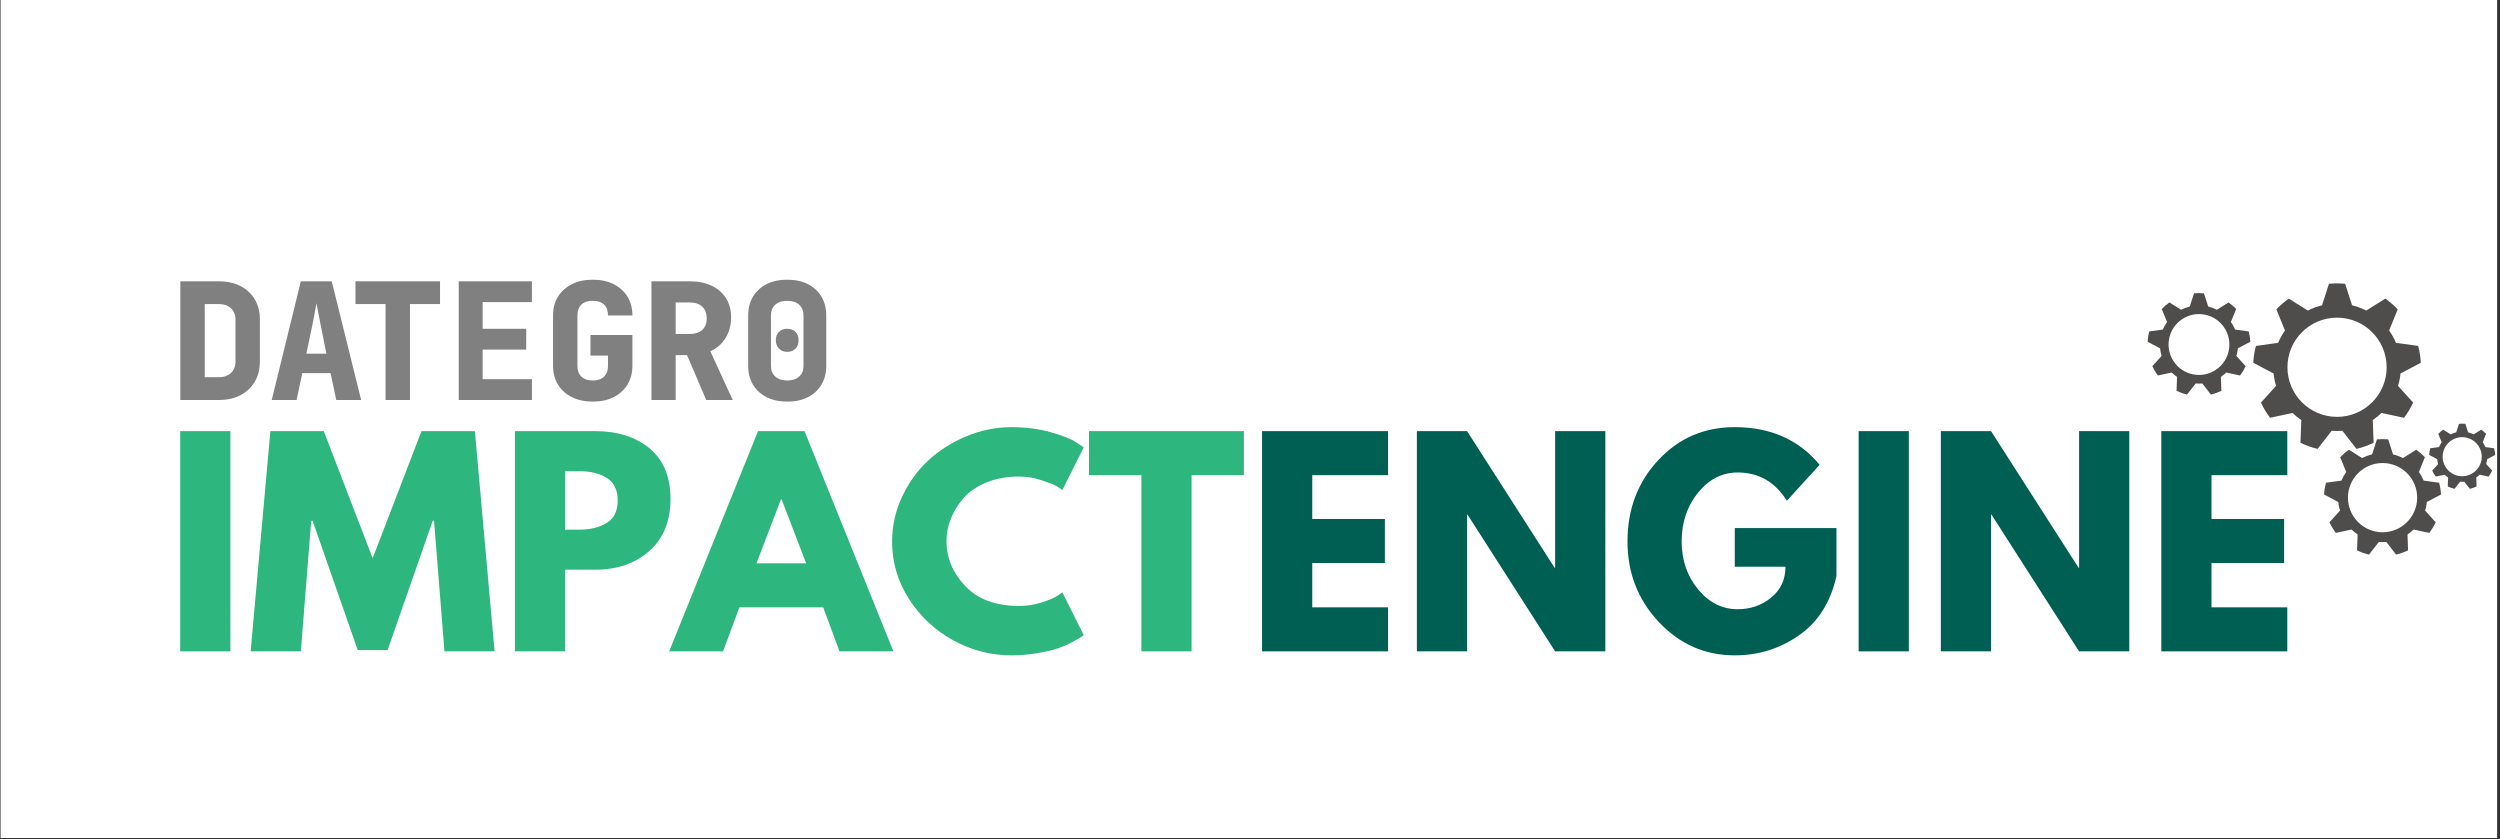 <svg xmlns="http://www.w3.org/2000/svg" xmlns:xlink="http://www.w3.org/1999/xlink" width="718" viewBox="0 0 538.5 180.75" height="241" preserveAspectRatio="xMidYMid meet"><rect x="0" y="0" width="538.5" height="180.75" fill="#333333" stroke="none"/><defs><g></g><clipPath id="6ab959ca83"><path d="M 0.121 0 L 537.879 0 L 537.879 180.5 L 0.121 180.5 Z M 0.121 0 " clip-rule="nonzero"></path></clipPath><clipPath id="d8bc2706f5"><path d="M 485 61.039 L 522 61.039 L 522 97 L 485 97 Z M 485 61.039 " clip-rule="nonzero"></path></clipPath><clipPath id="731180d60d"><path d="M 500.609 94.555 L 525.852 94.555 L 525.852 119.457 L 500.609 119.457 Z M 500.609 94.555 " clip-rule="nonzero"></path></clipPath><clipPath id="378542c035"><path d="M 523.242 91.219 L 537.461 91.219 L 537.461 105.363 L 523.242 105.363 Z M 523.242 91.219 " clip-rule="nonzero"></path></clipPath><clipPath id="be69197d17"><path d="M 462.578 63 L 485 63 L 485 85 L 462.578 85 Z M 462.578 63 " clip-rule="nonzero"></path></clipPath></defs><g clip-path="url(#6ab959ca83)"><path fill="#ffffff" d="M 0.121 0 L 537.879 0 L 537.879 180.5 L 0.121 180.5 Z M 0.121 0 " fill-opacity="1" fill-rule="nonzero"></path></g><g fill="#37c5ef" fill-opacity="1"><g transform="translate(260.975, 74.396)"><g></g></g></g><g fill="#2db67d" fill-opacity="1"><g transform="translate(35.361, 140.304)"><g><path d="M 14.266 -47.438 L 14.266 0 L 3.453 0 L 3.453 -47.438 Z M 14.266 -47.438 "></path></g></g></g><g fill="#2db67d" fill-opacity="1"><g transform="translate(53.069, 140.304)"><g><path d="M 42.672 0 L 40.422 -28.125 L 40.141 -28.125 L 30.422 -0.281 L 23.984 -0.281 L 14.266 -28.125 L 13.969 -28.125 L 11.734 0 L 0.922 0 L 5.172 -47.438 L 16.672 -47.438 L 27.203 -20.062 L 37.719 -47.438 L 49.219 -47.438 L 53.469 0 Z M 42.672 0 "></path></g></g></g><g fill="#2db67d" fill-opacity="1"><g transform="translate(107.459, 140.304)"><g><path d="M 3.453 -47.438 L 20.75 -47.438 C 25.582 -47.438 29.492 -46.191 32.484 -43.703 C 35.473 -41.211 36.969 -37.586 36.969 -32.828 C 36.969 -28.078 35.453 -24.348 32.422 -21.641 C 29.398 -18.941 25.508 -17.594 20.75 -17.594 L 14.266 -17.594 L 14.266 0 L 3.453 0 Z M 14.266 -26.219 L 17.312 -26.219 C 19.727 -26.219 21.711 -26.707 23.266 -27.688 C 24.816 -28.664 25.594 -30.266 25.594 -32.484 C 25.594 -34.742 24.816 -36.363 23.266 -37.344 C 21.711 -38.32 19.727 -38.812 17.312 -38.812 L 14.266 -38.812 Z M 14.266 -26.219 "></path></g></g></g><g fill="#2db67d" fill-opacity="1"><g transform="translate(145.751, 140.304)"><g><path d="M 27.547 -47.438 L 46.688 0 L 35.078 0 L 31.562 -9.484 L 13.516 -9.484 L 10 0 L -1.609 0 L 17.531 -47.438 Z M 27.891 -18.969 L 22.594 -32.781 L 22.484 -32.781 L 17.188 -18.969 Z M 27.891 -18.969 "></path></g></g></g><g fill="#2db67d" fill-opacity="1"><g transform="translate(190.827, 140.304)"><g><path d="M 28.688 -9.781 C 30.344 -9.781 31.945 -10.023 33.5 -10.516 C 35.051 -11.016 36.191 -11.492 36.922 -11.953 L 38 -12.703 L 42.609 -3.5 C 42.453 -3.383 42.238 -3.234 41.969 -3.047 C 41.707 -2.859 41.086 -2.504 40.109 -1.984 C 39.129 -1.461 38.082 -1.008 36.969 -0.625 C 35.863 -0.25 34.41 0.086 32.609 0.391 C 30.805 0.703 28.945 0.859 27.031 0.859 C 22.613 0.859 18.43 -0.223 14.484 -2.391 C 10.535 -4.555 7.352 -7.535 4.938 -11.328 C 2.531 -15.117 1.328 -19.219 1.328 -23.625 C 1.328 -26.969 2.035 -30.172 3.453 -33.234 C 4.867 -36.297 6.754 -38.922 9.109 -41.109 C 11.473 -43.297 14.223 -45.039 17.359 -46.344 C 20.504 -47.645 23.727 -48.297 27.031 -48.297 C 30.094 -48.297 32.914 -47.93 35.5 -47.203 C 38.094 -46.473 39.926 -45.742 41 -45.016 L 42.609 -43.938 L 38 -34.734 C 37.738 -34.961 37.336 -35.238 36.797 -35.562 C 36.266 -35.883 35.191 -36.312 33.578 -36.844 C 31.973 -37.383 30.344 -37.656 28.688 -37.656 C 26.082 -37.656 23.742 -37.234 21.672 -36.391 C 19.609 -35.547 17.973 -34.438 16.766 -33.062 C 15.555 -31.688 14.633 -30.203 14 -28.609 C 13.363 -27.016 13.047 -25.395 13.047 -23.75 C 13.047 -20.145 14.395 -16.914 17.094 -14.062 C 19.801 -11.207 23.664 -9.781 28.688 -9.781 Z M 28.688 -9.781 "></path></g></g></g><g fill="#2db67d" fill-opacity="1"><g transform="translate(234.12, 140.304)"><g><path d="M 0.453 -37.953 L 0.453 -47.438 L 33.812 -47.438 L 33.812 -37.953 L 22.547 -37.953 L 22.547 0 L 11.734 0 L 11.734 -37.953 Z M 0.453 -37.953 "></path></g></g></g><g fill="#005f53" fill-opacity="1"><g transform="translate(268.394, 140.304)"><g><path d="M 30.594 -47.438 L 30.594 -37.953 L 14.266 -37.953 L 14.266 -28.516 L 29.906 -28.516 L 29.906 -19.031 L 14.266 -19.031 L 14.266 -9.484 L 30.594 -9.484 L 30.594 0 L 3.453 0 L 3.453 -47.438 Z M 30.594 -47.438 "></path></g></g></g><g fill="#005f53" fill-opacity="1"><g transform="translate(301.741, 140.304)"><g><path d="M 14.266 -29.438 L 14.266 0 L 3.453 0 L 3.453 -47.438 L 14.266 -47.438 L 33.125 -18 L 33.234 -18 L 33.234 -47.438 L 44.047 -47.438 L 44.047 0 L 33.234 0 L 14.375 -29.438 Z M 14.266 -29.438 "></path></g></g></g><g fill="#005f53" fill-opacity="1"><g transform="translate(349.232, 140.304)"><g><path d="M 46.344 -26.562 L 46.344 -16.266 C 45.113 -10.629 42.426 -6.363 38.281 -3.469 C 34.145 -0.582 29.531 0.859 24.438 0.859 C 18.031 0.859 12.578 -1.535 8.078 -6.328 C 3.578 -11.117 1.328 -16.906 1.328 -23.688 C 1.328 -30.594 3.531 -36.422 7.938 -41.172 C 12.344 -45.922 17.844 -48.297 24.438 -48.297 C 32.145 -48.297 38.238 -45.594 42.719 -40.188 L 35.656 -32.438 C 33.125 -36.5 29.594 -38.531 25.062 -38.531 C 21.727 -38.531 18.883 -37.082 16.531 -34.188 C 14.176 -31.289 13 -27.789 13 -23.688 C 13 -19.664 14.176 -16.223 16.531 -13.359 C 18.883 -10.504 21.727 -9.078 25.062 -9.078 C 27.82 -9.078 30.227 -9.91 32.281 -11.578 C 34.332 -13.254 35.359 -15.473 35.359 -18.234 L 24.438 -18.234 L 24.438 -26.562 Z M 46.344 -26.562 "></path></g></g></g><g fill="#005f53" fill-opacity="1"><g transform="translate(396.895, 140.304)"><g><path d="M 14.266 -47.438 L 14.266 0 L 3.453 0 L 3.453 -47.438 Z M 14.266 -47.438 "></path></g></g></g><g fill="#005f53" fill-opacity="1"><g transform="translate(414.603, 140.304)"><g><path d="M 14.266 -29.438 L 14.266 0 L 3.453 0 L 3.453 -47.438 L 14.266 -47.438 L 33.125 -18 L 33.234 -18 L 33.234 -47.438 L 44.047 -47.438 L 44.047 0 L 33.234 0 L 14.375 -29.438 Z M 14.266 -29.438 "></path></g></g></g><g fill="#005f53" fill-opacity="1"><g transform="translate(462.094, 140.304)"><g><path d="M 30.594 -47.438 L 30.594 -37.953 L 14.266 -37.953 L 14.266 -28.516 L 29.906 -28.516 L 29.906 -19.031 L 14.266 -19.031 L 14.266 -9.484 L 30.594 -9.484 L 30.594 0 L 3.453 0 L 3.453 -47.438 Z M 30.594 -47.438 "></path></g></g></g><path fill="#818080" d="M 38.844 86.16 L 38.844 60.594 L 47.145 60.594 C 48.918 60.594 50.465 60.934 51.785 61.609 C 53.105 62.285 54.133 63.238 54.867 64.465 C 55.602 65.691 55.973 67.133 55.973 68.789 L 55.973 77.93 C 55.973 79.566 55.602 81 54.867 82.238 C 54.133 83.477 53.105 84.438 51.785 85.129 C 50.465 85.816 48.918 86.16 47.145 86.16 Z M 44.098 81.254 L 47.145 81.254 C 48.219 81.254 49.086 80.953 49.738 80.344 C 50.391 79.738 50.719 78.934 50.719 77.93 L 50.719 68.789 C 50.719 67.809 50.391 67.016 49.738 66.406 C 49.086 65.801 48.219 65.496 47.145 65.496 L 44.098 65.496 Z M 44.098 81.254 " fill-opacity="1" fill-rule="nonzero"></path><path fill="#818080" d="M 58.531 86.16 L 64.801 60.594 L 71.453 60.594 L 77.793 86.16 L 72.434 86.16 L 71.211 80.379 L 65.113 80.379 L 63.887 86.16 Z M 65.992 76.18 L 70.301 76.18 L 69.074 70.016 C 68.91 69.129 68.738 68.246 68.566 67.371 C 68.391 66.492 68.254 65.809 68.16 65.32 C 68.066 65.809 67.945 66.488 67.793 67.352 C 67.645 68.215 67.473 69.09 67.289 69.977 Z M 65.992 76.18 " fill-opacity="1" fill-rule="nonzero"></path><path fill="#818080" d="M 83.051 86.16 L 83.051 65.496 L 76.57 65.496 L 76.57 60.594 L 94.785 60.594 L 94.785 65.496 L 88.305 65.496 L 88.305 86.16 Z M 83.051 86.16 " fill-opacity="1" fill-rule="nonzero"></path><path fill="#818080" d="M 98.812 86.16 L 98.812 60.594 L 114.574 60.594 L 114.574 65.074 L 103.961 65.074 L 103.961 70.82 L 113.348 70.82 L 113.348 75.301 L 103.961 75.301 L 103.961 81.676 L 114.574 81.676 L 114.574 86.16 Z M 98.812 86.16 " fill-opacity="1" fill-rule="nonzero"></path><path fill="#818080" d="M 127.672 86.508 C 125.969 86.508 124.473 86.188 123.191 85.547 C 121.906 84.906 120.906 84.004 120.195 82.852 C 119.48 81.695 119.125 80.348 119.125 78.805 L 119.125 67.949 C 119.125 66.383 119.48 65.031 120.195 63.887 C 120.906 62.742 121.906 61.848 123.191 61.207 C 124.473 60.566 125.969 60.246 127.672 60.246 C 129.402 60.246 130.902 60.566 132.176 61.207 C 133.445 61.852 134.438 62.742 135.152 63.887 C 135.863 65.031 136.219 66.383 136.219 67.949 L 130.965 67.949 C 130.965 66.922 130.68 66.141 130.105 65.602 C 129.535 65.062 128.723 64.797 127.672 64.797 C 126.621 64.797 125.812 65.062 125.238 65.602 C 124.664 66.137 124.379 66.922 124.379 67.949 L 124.379 78.805 C 124.379 79.809 124.664 80.586 125.238 81.133 C 125.812 81.684 126.621 81.957 127.672 81.957 C 128.723 81.957 129.535 81.684 130.105 81.133 C 130.68 80.586 130.965 79.809 130.965 78.805 L 130.965 76.598 L 127.184 76.598 L 127.184 72.152 L 136.219 72.152 L 136.219 78.805 C 136.219 80.344 135.863 81.691 135.152 82.848 C 134.438 84.004 133.445 84.902 132.172 85.547 C 130.902 86.188 129.402 86.508 127.672 86.508 Z M 127.672 86.508 " fill-opacity="1" fill-rule="nonzero"></path><path fill="#818080" d="M 140.32 86.16 L 140.32 60.594 L 148.551 60.594 C 150.371 60.594 151.949 60.91 153.277 61.539 C 154.609 62.168 155.645 63.07 156.379 64.234 C 157.113 65.402 157.48 66.781 157.48 68.367 C 157.48 70.027 157.078 71.512 156.273 72.816 C 155.469 74.125 154.375 75.07 153 75.652 L 157.832 86.16 L 152.121 86.16 L 147.988 76.492 L 145.539 76.492 L 145.539 86.16 Z M 145.539 71.941 L 148.551 71.941 C 149.715 71.941 150.621 71.648 151.266 71.062 C 151.906 70.48 152.227 69.664 152.227 68.613 C 152.227 67.516 151.906 66.664 151.266 66.055 C 150.621 65.449 149.715 65.145 148.551 65.145 L 145.539 65.145 Z M 145.539 71.941 " fill-opacity="1" fill-rule="nonzero"></path><path fill="#818080" d="M 169.602 86.508 C 167.875 86.508 166.379 86.188 165.117 85.547 C 163.855 84.906 162.883 84.004 162.191 82.852 C 161.504 81.695 161.16 80.348 161.16 78.805 L 161.16 67.949 C 161.16 66.406 161.504 65.059 162.191 63.902 C 162.883 62.746 163.855 61.848 165.117 61.207 C 166.379 60.566 167.863 60.246 169.566 60.246 C 171.297 60.246 172.785 60.566 174.035 61.207 C 175.281 61.852 176.25 62.75 176.941 63.902 C 177.629 65.059 177.973 66.406 177.973 67.949 L 177.973 78.805 C 177.973 80.348 177.629 81.695 176.941 82.852 C 176.25 84.008 175.281 84.906 174.035 85.547 C 172.785 86.188 171.305 86.508 169.602 86.508 Z M 169.566 81.957 C 170.664 81.957 171.523 81.676 172.141 81.117 C 172.758 80.559 173.07 79.785 173.07 78.805 L 173.07 67.949 C 173.07 66.969 172.758 66.195 172.141 65.637 C 171.523 65.074 170.664 64.797 169.566 64.797 C 168.469 64.797 167.609 65.078 166.992 65.637 C 166.375 66.195 166.062 66.969 166.062 67.949 L 166.062 78.805 C 166.062 79.785 166.379 80.559 167.012 81.117 C 167.641 81.676 168.492 81.957 169.566 81.957 Z M 169.566 75.793 C 168.844 75.793 168.254 75.559 167.797 75.094 C 167.344 74.625 167.113 74.02 167.113 73.273 C 167.113 72.523 167.344 71.93 167.797 71.484 C 168.254 71.043 168.844 70.82 169.566 70.82 C 170.316 70.82 170.91 71.043 171.352 71.484 C 171.797 71.93 172.02 72.527 172.02 73.273 C 172.02 74.02 171.797 74.629 171.352 75.094 C 170.91 75.559 170.312 75.793 169.566 75.793 Z M 169.566 75.793 " fill-opacity="1" fill-rule="nonzero"></path><g clip-path="url(#d8bc2706f5)"><path fill="#4f4c4c" d="M 503.398 89.793 C 497.5 89.793 492.715 85.012 492.715 79.109 C 492.715 73.207 497.5 68.422 503.398 68.422 C 509.301 68.422 514.086 73.207 514.086 79.109 C 514.086 85.012 509.301 89.793 503.398 89.793 Z M 517.066 80.453 L 521.441 78.137 C 521.379 76.891 521.184 75.68 520.879 74.512 L 516.09 73.852 C 515.695 72.902 515.199 72.012 514.617 71.188 L 516.469 66.633 C 515.656 65.777 514.758 65.004 513.789 64.324 L 509.688 66.898 C 508.73 66.402 507.707 66.02 506.637 65.762 L 505.141 61.121 C 504.566 61.066 503.988 61.039 503.398 61.039 C 502.812 61.039 502.23 61.066 501.66 61.121 L 500.164 65.762 C 499.09 66.02 498.066 66.402 497.109 66.898 L 493.008 64.324 C 492.043 65.004 491.145 65.777 490.332 66.633 L 492.184 71.188 C 491.598 72.012 491.105 72.902 490.711 73.852 L 485.922 74.512 C 485.613 75.68 485.422 76.891 485.355 78.137 L 489.734 80.453 C 489.824 81.371 490.004 82.262 490.262 83.117 L 487.008 86.719 C 487.547 87.883 488.211 88.977 488.977 89.992 L 493.824 88.949 C 494.402 89.516 495.031 90.027 495.703 90.484 L 495.523 95.375 C 496.688 95.941 497.922 96.383 499.211 96.691 L 502.242 92.793 C 502.625 92.824 503.012 92.84 503.398 92.84 C 503.789 92.84 504.176 92.824 504.555 92.793 L 507.59 96.691 C 508.875 96.383 510.109 95.941 511.277 95.375 L 511.094 90.484 C 511.766 90.027 512.395 89.516 512.977 88.949 L 517.824 89.992 C 518.59 88.977 519.25 87.883 519.793 86.719 L 516.535 83.117 C 516.797 82.262 516.977 81.371 517.066 80.453 " fill-opacity="1" fill-rule="nonzero"></path></g><g clip-path="url(#731180d60d)"><path fill="#4f4c4c" d="M 513.203 114.648 C 509.086 114.648 505.746 111.309 505.746 107.191 C 505.746 103.074 509.086 99.734 513.203 99.734 C 517.32 99.734 520.66 103.074 520.66 107.191 C 520.66 111.309 517.32 114.648 513.203 114.648 Z M 522.738 108.129 L 525.793 106.516 C 525.75 105.645 525.613 104.797 525.402 103.984 L 522.059 103.52 C 521.785 102.859 521.438 102.238 521.031 101.664 L 522.324 98.484 C 521.754 97.887 521.129 97.348 520.453 96.875 L 517.594 98.668 C 516.926 98.324 516.211 98.055 515.461 97.875 L 514.418 94.641 C 514.02 94.602 513.613 94.582 513.203 94.582 C 512.793 94.582 512.387 94.602 511.988 94.641 L 510.945 97.875 C 510.195 98.055 509.48 98.324 508.812 98.668 L 505.953 96.875 C 505.277 97.348 504.652 97.887 504.082 98.484 L 505.375 101.664 C 504.969 102.238 504.621 102.859 504.348 103.52 L 501.004 103.984 C 500.793 104.797 500.656 105.645 500.609 106.516 L 503.664 108.129 C 503.727 108.77 503.852 109.391 504.035 109.988 L 501.762 112.5 C 502.141 113.312 502.602 114.078 503.137 114.785 L 506.52 114.059 C 506.926 114.453 507.363 114.812 507.832 115.129 L 507.707 118.543 C 508.52 118.938 509.379 119.246 510.281 119.461 L 512.395 116.738 C 512.66 116.762 512.93 116.773 513.203 116.773 C 513.473 116.773 513.742 116.762 514.012 116.738 L 516.125 119.461 C 517.023 119.246 517.887 118.938 518.699 118.543 L 518.574 115.129 C 519.043 114.812 519.48 114.453 519.887 114.059 L 523.27 114.785 C 523.805 114.078 524.266 113.312 524.645 112.5 L 522.371 109.988 C 522.551 109.391 522.68 108.77 522.738 108.129 " fill-opacity="1" fill-rule="nonzero"></path></g><g clip-path="url(#378542c035)"><path fill="#4f4c4c" d="M 530.352 102.582 C 528.027 102.582 526.145 100.699 526.145 98.375 C 526.145 96.051 528.027 94.164 530.352 94.164 C 532.676 94.164 534.562 96.051 534.562 98.375 C 534.562 100.699 532.676 102.582 530.352 102.582 Z M 535.734 98.902 L 537.461 97.992 C 537.434 97.5 537.359 97.023 537.238 96.562 L 535.352 96.301 C 535.195 95.93 535 95.578 534.77 95.254 L 535.5 93.457 C 535.18 93.121 534.828 92.816 534.445 92.551 L 532.832 93.562 C 532.453 93.371 532.051 93.219 531.629 93.117 L 531.039 91.289 C 530.812 91.266 530.586 91.258 530.352 91.258 C 530.121 91.258 529.895 91.266 529.668 91.289 L 529.078 93.117 C 528.656 93.219 528.254 93.371 527.875 93.562 L 526.262 92.551 C 525.879 92.816 525.527 93.121 525.203 93.457 L 525.934 95.254 C 525.703 95.578 525.508 95.93 525.355 96.301 L 523.469 96.562 C 523.348 97.023 523.27 97.5 523.246 97.992 L 524.969 98.902 C 525.004 99.266 525.074 99.617 525.18 99.953 L 523.895 101.371 C 524.109 101.828 524.367 102.262 524.672 102.66 L 526.582 102.25 C 526.809 102.473 527.059 102.676 527.32 102.855 L 527.25 104.781 C 527.711 105.004 528.195 105.18 528.703 105.297 L 529.898 103.762 C 530.047 103.777 530.199 103.781 530.352 103.781 C 530.508 103.781 530.656 103.777 530.809 103.762 L 532.004 105.297 C 532.508 105.18 532.996 105.004 533.457 104.781 L 533.383 102.855 C 533.648 102.676 533.895 102.473 534.125 102.25 L 536.035 102.66 C 536.336 102.262 536.598 101.828 536.809 101.371 L 535.527 99.953 C 535.629 99.617 535.699 99.266 535.734 98.902 " fill-opacity="1" fill-rule="nonzero"></path></g><g clip-path="url(#be69197d17)"><path fill="#4f4c4c" d="M 473.66 80.762 C 470.039 80.762 467.109 77.828 467.109 74.207 C 467.109 70.59 470.039 67.656 473.66 67.656 C 477.277 67.656 480.211 70.59 480.211 74.207 C 480.211 77.828 477.277 80.762 473.66 80.762 Z M 482.039 75.035 L 484.723 73.613 C 484.68 72.852 484.562 72.105 484.375 71.391 L 481.438 70.984 C 481.199 70.406 480.895 69.855 480.535 69.352 L 481.672 66.559 C 481.172 66.035 480.621 65.562 480.031 65.145 L 477.516 66.723 C 476.93 66.418 476.301 66.184 475.645 66.023 L 474.727 63.18 C 474.375 63.148 474.02 63.129 473.66 63.129 C 473.301 63.129 472.941 63.148 472.59 63.18 L 471.676 66.023 C 471.016 66.184 470.391 66.418 469.801 66.723 L 467.289 65.145 C 466.695 65.562 466.145 66.035 465.645 66.559 L 466.781 69.352 C 466.422 69.855 466.121 70.406 465.879 70.984 L 462.941 71.391 C 462.754 72.105 462.637 72.852 462.598 73.613 L 465.281 75.035 C 465.336 75.594 465.445 76.141 465.605 76.668 L 463.609 78.875 C 463.941 79.586 464.344 80.262 464.816 80.883 L 467.789 80.242 C 468.145 80.59 468.527 80.902 468.941 81.184 L 468.828 84.184 C 469.543 84.527 470.301 84.801 471.09 84.988 L 472.949 82.598 C 473.184 82.617 473.422 82.629 473.66 82.629 C 473.898 82.629 474.133 82.617 474.367 82.598 L 476.227 84.988 C 477.016 84.801 477.773 84.527 478.488 84.184 L 478.379 81.184 C 478.789 80.902 479.176 80.59 479.531 80.242 L 482.504 80.883 C 482.973 80.262 483.379 79.586 483.711 78.875 L 481.715 76.668 C 481.875 76.141 481.984 75.594 482.039 75.035 " fill-opacity="1" fill-rule="nonzero"></path></g></svg>